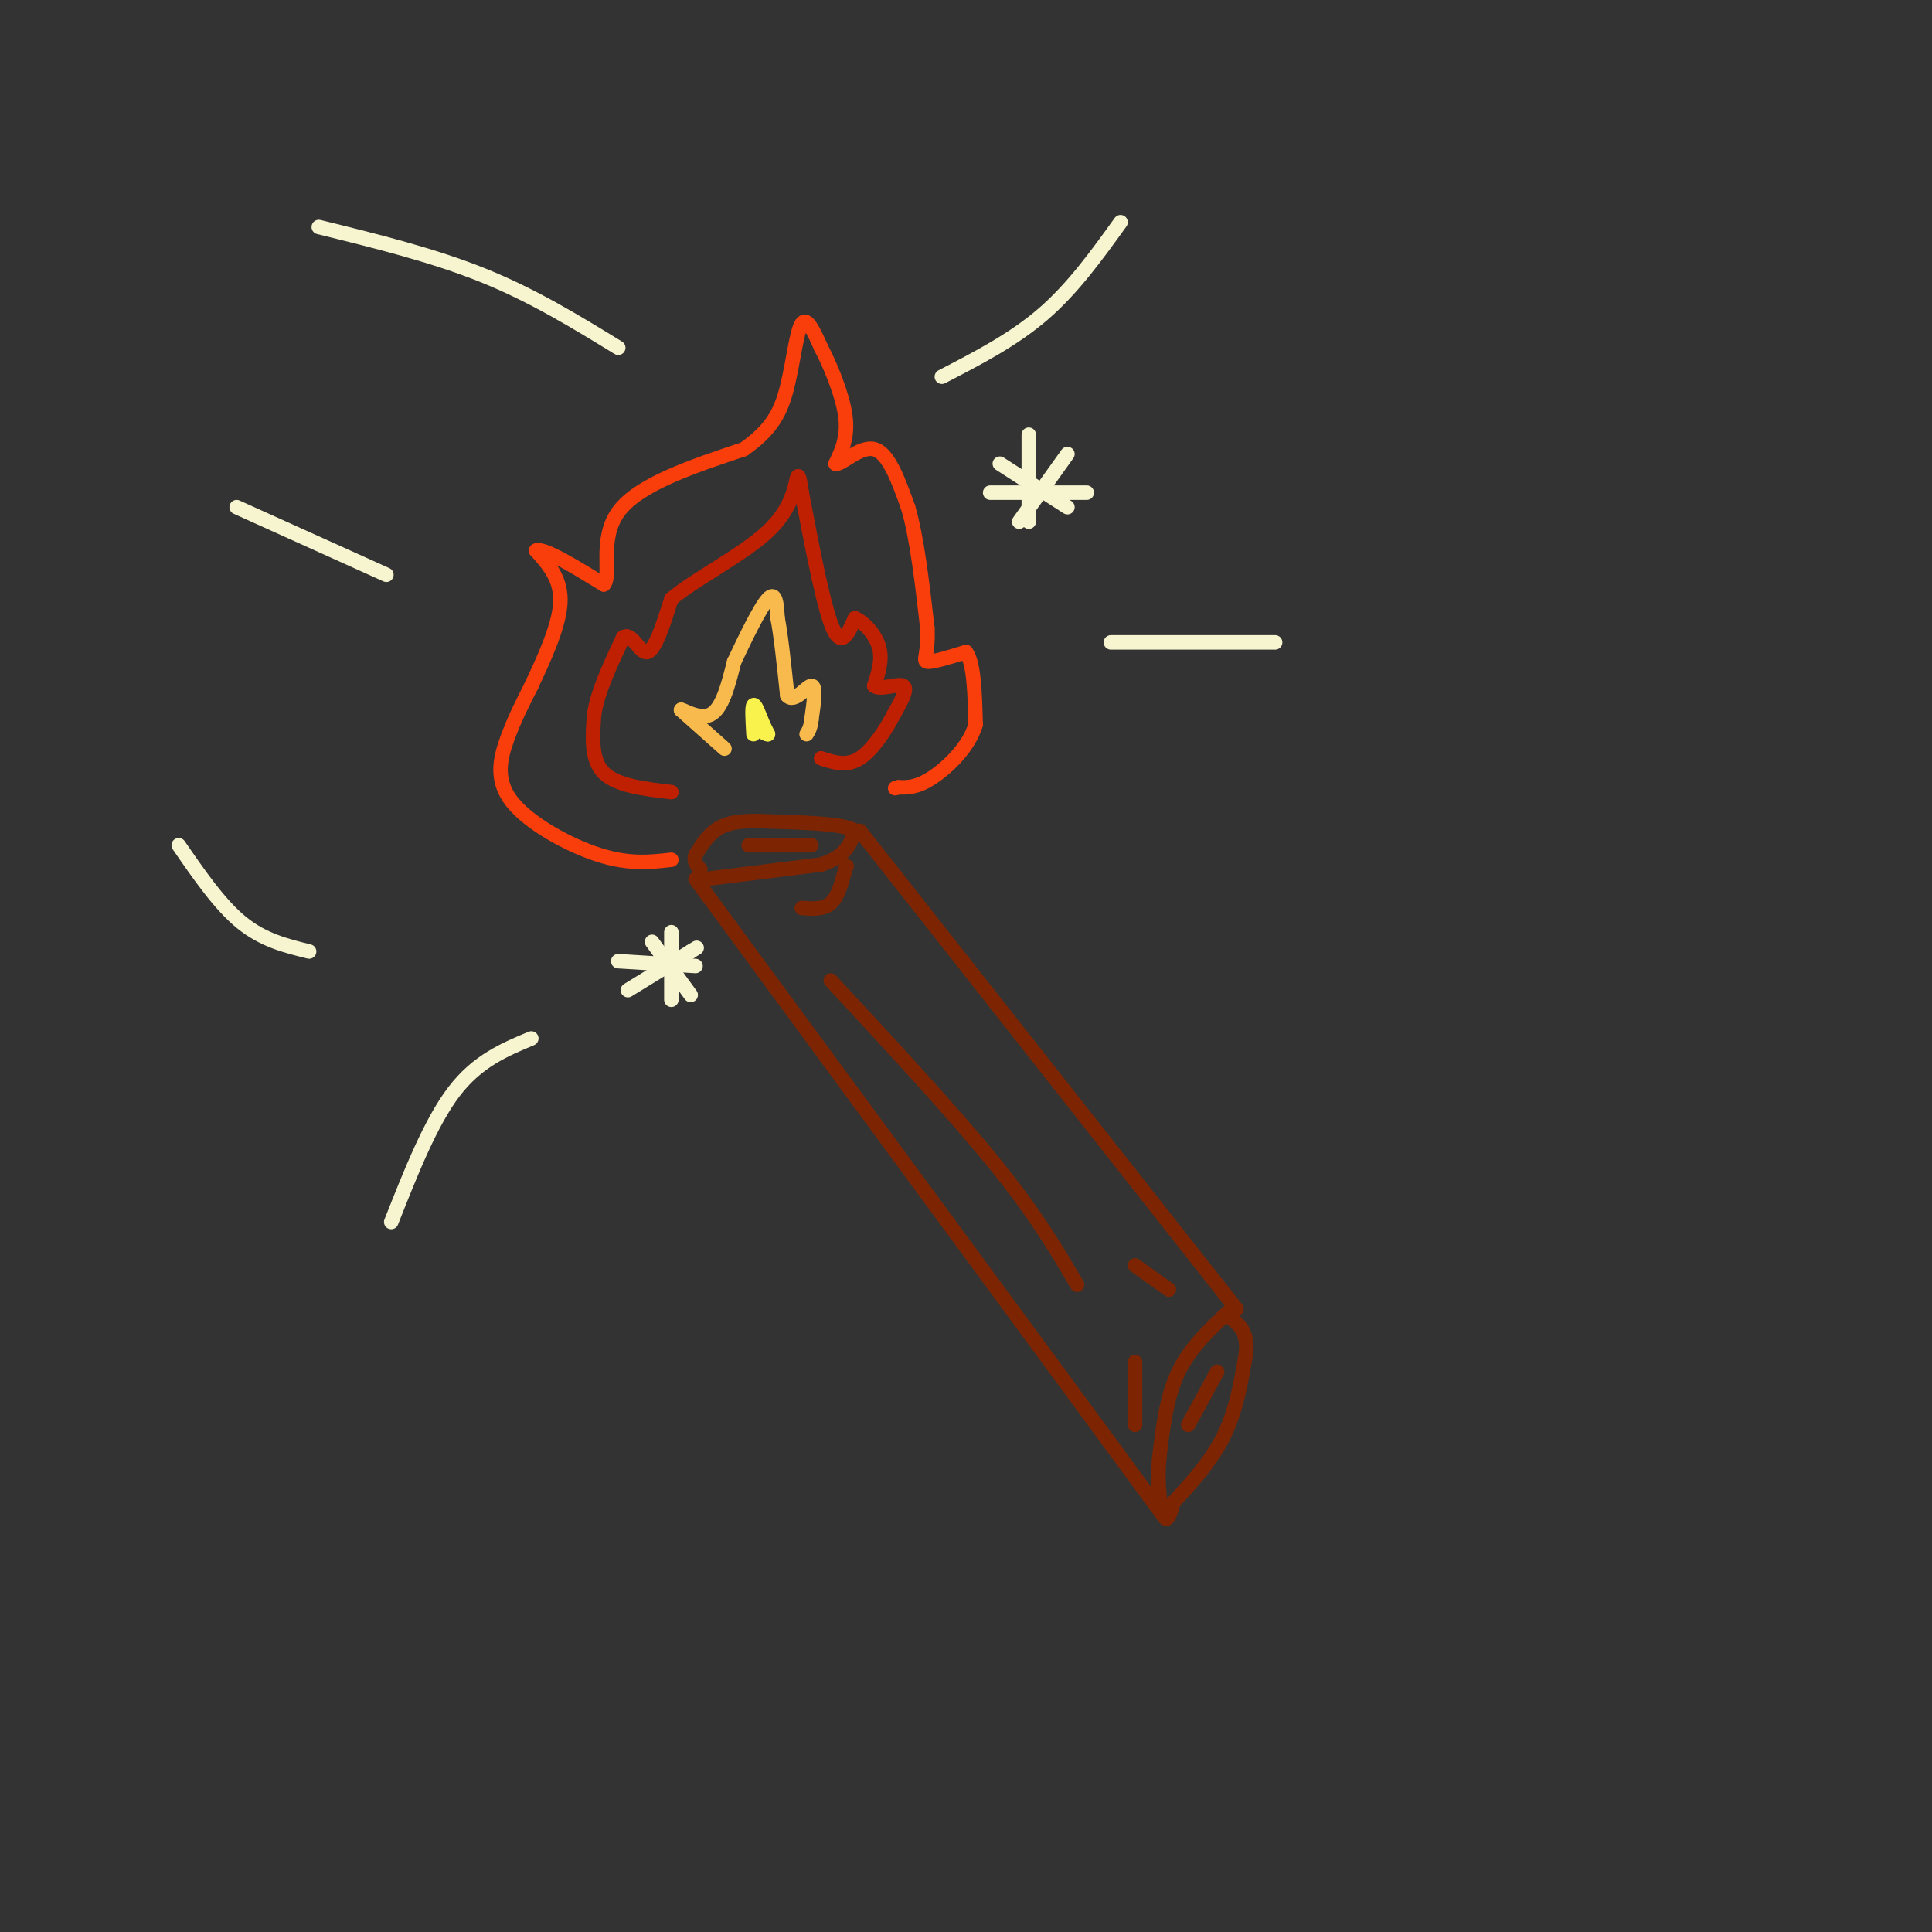 <svg viewBox='0 0 400 400' version='1.1' xmlns='http://www.w3.org/2000/svg' xmlns:xlink='http://www.w3.org/1999/xlink'><rect x="0" y="0" width="400" height="400" fill="#333333" stroke="none"/><g fill='none' stroke='rgb(125,37,2)' stroke-width='3' stroke-linecap='round' stroke-linejoin='round'><path d='M144,182c0.000,0.000 97.000,132.000 97,132'/><path d='M178,172c0.000,0.000 78.000,99.000 78,99'/><path d='M255,271c-4.250,3.917 -8.500,7.833 -11,13c-2.500,5.167 -3.250,11.583 -4,18'/><path d='M240,302c-0.489,5.600 0.289,10.600 1,12c0.711,1.400 1.356,-0.800 2,-3'/><path d='M243,311c2.311,-2.556 7.089,-7.444 10,-13c2.911,-5.556 3.956,-11.778 5,-18'/><path d='M258,280c0.333,-4.167 -1.333,-5.583 -3,-7'/><path d='M146,182c0.000,0.000 24.000,-3.000 24,-3'/><path d='M170,179c5.167,-1.667 6.083,-4.333 7,-7'/><path d='M177,172c-2.167,-1.500 -11.083,-1.750 -20,-2'/><path d='M157,170c-4.933,-0.089 -7.267,0.689 -9,2c-1.733,1.311 -2.867,3.156 -4,5'/><path d='M144,177c-0.500,1.333 0.250,2.167 1,3'/><path d='M172,203c12.750,13.750 25.500,27.500 34,38c8.500,10.500 12.750,17.750 17,25'/><path d='M235,262c0.000,0.000 7.000,5.000 7,5'/><path d='M252,284c0.000,0.000 -6.000,11.000 -6,11'/><path d='M155,175c0.000,0.000 13.000,0.000 13,0'/><path d='M166,188c2.250,0.167 4.500,0.333 6,-1c1.500,-1.333 2.250,-4.167 3,-7'/><path d='M175,180c0.500,-1.167 0.250,-0.583 0,0'/><path d='M235,282c0.000,0.000 0.000,13.000 0,13'/></g>
<g fill='none' stroke='rgb(249,61,11)' stroke-width='3' stroke-linecap='round' stroke-linejoin='round'><path d='M139,178c-4.363,0.500 -8.726,1.000 -15,-1c-6.274,-2.000 -14.458,-6.500 -18,-11c-3.542,-4.500 -2.440,-9.000 -1,-13c1.440,-4.000 3.220,-7.500 5,-11'/><path d='M110,142c2.333,-5.000 5.667,-12.000 6,-17c0.333,-5.000 -2.333,-8.000 -5,-11'/><path d='M111,114c1.500,-0.667 7.750,3.167 14,7'/><path d='M125,121c1.689,-1.667 -1.089,-9.333 3,-15c4.089,-5.667 15.044,-9.333 26,-13'/><path d='M154,93c5.929,-4.119 7.750,-7.917 9,-13c1.250,-5.083 1.929,-11.452 3,-13c1.071,-1.548 2.536,1.726 4,5'/><path d='M170,72c1.822,3.444 4.378,9.556 5,14c0.622,4.444 -0.689,7.222 -2,10'/><path d='M173,96c1.156,0.356 5.044,-3.756 8,-3c2.956,0.756 4.978,6.378 7,12'/><path d='M188,105c1.833,6.167 2.917,15.583 4,25'/><path d='M192,130c0.267,5.533 -1.067,6.867 0,7c1.067,0.133 4.533,-0.933 8,-2'/><path d='M200,135c1.667,2.167 1.833,8.583 2,15'/><path d='M202,150c-1.378,4.689 -5.822,8.911 -9,11c-3.178,2.089 -5.089,2.044 -7,2'/><path d='M186,163c-1.167,0.333 -0.583,0.167 0,0'/></g>
<g fill='none' stroke='rgb(191,32,1)' stroke-width='3' stroke-linecap='round' stroke-linejoin='round'><path d='M139,164c-5.667,-0.667 -11.333,-1.333 -14,-4c-2.667,-2.667 -2.333,-7.333 -2,-12'/><path d='M123,148c0.667,-4.667 3.333,-10.333 6,-16'/><path d='M129,132c1.822,-1.333 3.378,3.333 5,3c1.622,-0.333 3.311,-5.667 5,-11'/><path d='M139,124c4.952,-4.179 14.833,-9.125 20,-14c5.167,-4.875 5.619,-9.679 6,-11c0.381,-1.321 0.690,0.839 1,3'/><path d='M166,102c1.267,6.511 3.933,21.289 6,27c2.067,5.711 3.533,2.356 5,-1'/><path d='M177,128c1.933,0.822 4.267,3.378 5,6c0.733,2.622 -0.133,5.311 -1,8'/><path d='M181,142c1.267,0.978 4.933,-0.578 6,0c1.067,0.578 -0.467,3.289 -2,6'/><path d='M185,148c-1.511,2.933 -4.289,7.267 -7,9c-2.711,1.733 -5.356,0.867 -8,0'/></g>
<g fill='none' stroke='rgb(248,186,77)' stroke-width='3' stroke-linecap='round' stroke-linejoin='round'><path d='M150,155c0.000,0.000 -9.000,-8.000 -9,-8'/><path d='M141,147c-0.289,-0.533 3.489,2.133 6,1c2.511,-1.133 3.756,-6.067 5,-11'/><path d='M152,137c2.244,-4.778 5.356,-11.222 7,-13c1.644,-1.778 1.822,1.111 2,4'/><path d='M161,128c0.667,3.333 1.333,9.667 2,16'/><path d='M163,144c1.422,1.733 3.978,-1.933 5,-2c1.022,-0.067 0.511,3.467 0,7'/><path d='M168,149c-0.167,1.667 -0.583,2.333 -1,3'/></g>
<g fill='none' stroke='rgb(249,242,77)' stroke-width='3' stroke-linecap='round' stroke-linejoin='round'><path d='M156,152c-0.167,-2.833 -0.333,-5.667 0,-6c0.333,-0.333 1.167,1.833 2,4'/><path d='M158,150c0.500,1.000 0.750,1.500 1,2'/><path d='M159,152c-0.167,0.167 -1.083,-0.417 -2,-1'/></g>
<g fill='none' stroke='rgb(247,245,208)' stroke-width='3' stroke-linecap='round' stroke-linejoin='round'><path d='M207,96c0.000,0.000 14.000,9.000 14,9'/><path d='M221,94c0.000,0.000 -10.000,14.000 -10,14'/><path d='M213,90c0.000,0.000 0.000,18.000 0,18'/><path d='M205,102c0.000,0.000 20.000,0.000 20,0'/><path d='M128,72c-8.833,-5.417 -17.667,-10.833 -28,-15c-10.333,-4.167 -22.167,-7.083 -34,-10'/><path d='M64,197c-4.750,-1.167 -9.500,-2.333 -14,-6c-4.500,-3.667 -8.750,-9.833 -13,-16'/><path d='M80,119c0.000,0.000 -31.000,-14.000 -31,-14'/><path d='M128,199c0.000,0.000 16.000,1.000 16,1'/><path d='M139,193c0.000,0.000 0.000,14.000 0,14'/><path d='M135,195c0.000,0.000 8.000,11.000 8,11'/><path d='M130,205c0.000,0.000 13.000,-8.000 13,-8'/><path d='M143,197c2.167,-1.333 1.083,-0.667 0,0'/><path d='M230,133c0.000,0.000 34.000,0.000 34,0'/><path d='M195,78c7.417,-3.833 14.833,-7.667 21,-13c6.167,-5.333 11.083,-12.167 16,-19'/><path d='M110,215c-5.583,2.333 -11.167,4.667 -16,11c-4.833,6.333 -8.917,16.667 -13,27'/></g>
</svg>